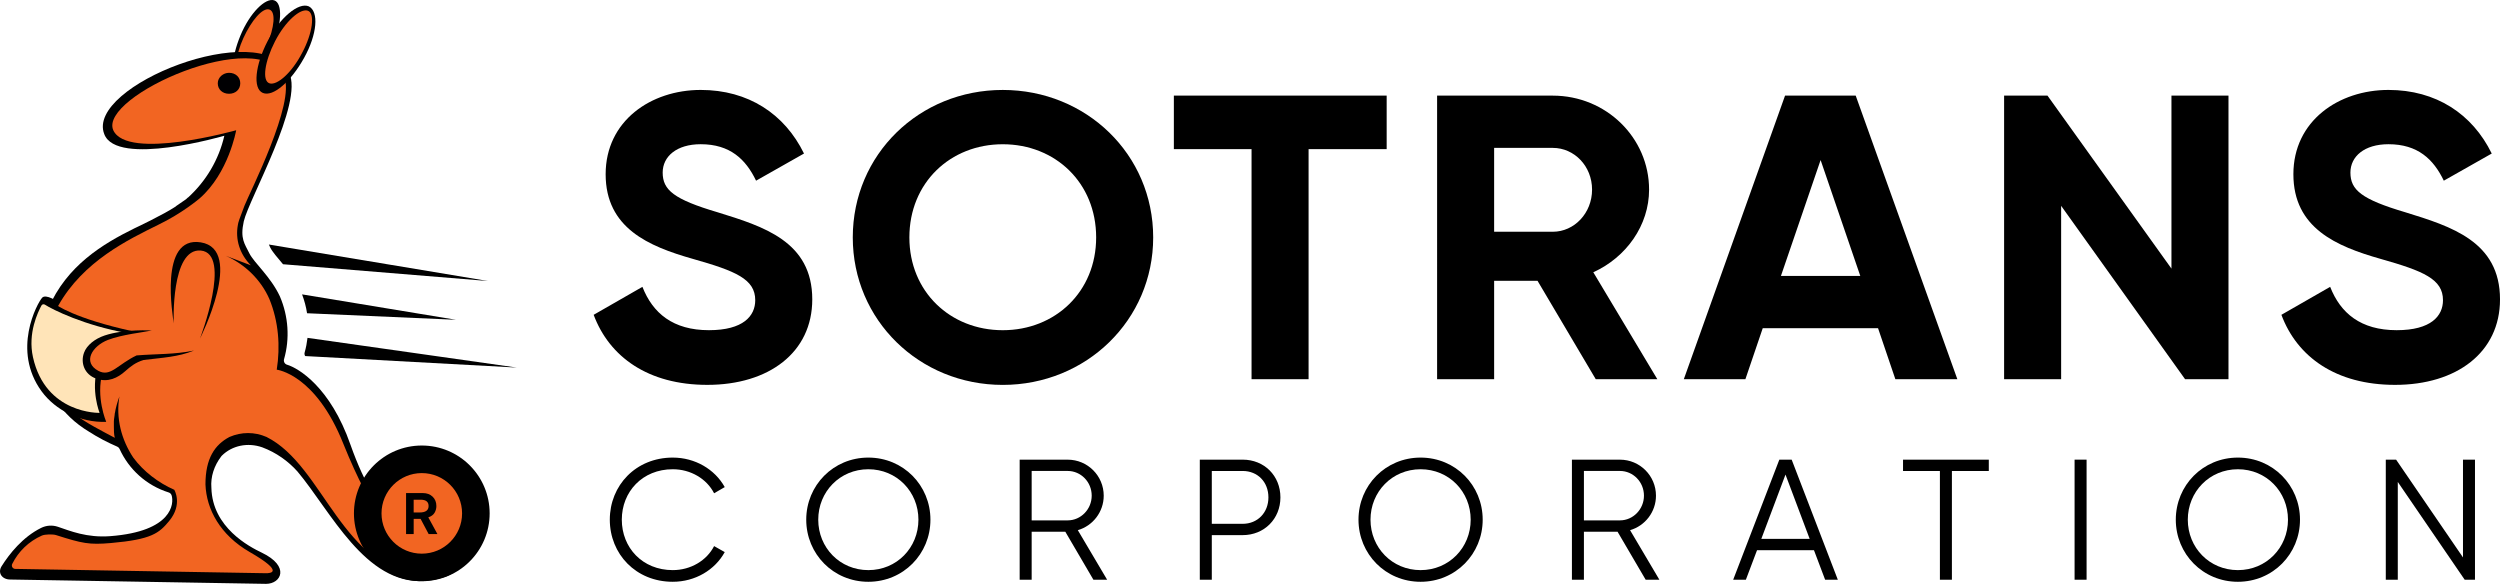 <?xml version="1.0" encoding="UTF-8"?> <svg xmlns="http://www.w3.org/2000/svg" xmlns:xlink="http://www.w3.org/1999/xlink" version="1.1" id="Слой_1" x="0px" y="0px" viewBox="0 0 1628.92 380.42" style="enable-background:new 0 0 1628.92 380.42;" xml:space="preserve"> <style type="text/css"> .st0{fill:#000002;} .st1{fill:#F26522;} .st2{fill:#FFE4B8;} </style> <g> <g> <g> <path class="st0" d="M177.49,30.61c-6.12,14.82-16.34,24.81-21.99,23c-5.69-1.82-4.99-15.61,1.13-30.41 c6.12-14.8,16.32-24.81,22-22.99C184.3,2.02,183.61,15.79,177.49,30.61"></path> <path class="st1" d="M173.74,29.78c-5.14,11.87-12.44,19.92-16.86,18.57c-4.39-1.35-3.47-12.28,1.72-23.59 c5.19-11.31,12.44-19.92,16.85-18.57C179.85,7.54,178.88,17.91,173.74,29.78"></path> <path d="M302.7,354.96c-0.34-1.32-1.56-2.18-2.92-2.11c-7.19,0.34-14.79-0.24-21.91-1.75c-0.16-0.03-0.31-0.08-0.47-0.14 c-8.61-3.34-29.9-7.08-49.02-61.13c-13.15-37.69-33.92-49.98-41.41-52.22c-1.53-0.46-2.32-2.08-1.88-3.61 c3.79-13.27,2.89-27.8-2.72-40.88c-6.04-12.93-16.89-21.91-19.91-28.09c-3.01-6.19-6.13-9.41-3.62-20.8 c3.22-14.3,39.27-77.5,29.51-96.8C170.01,10.97,55.7,55.98,67.91,87.32c7.96,21.65,78.26,1.13,78.26,1.13 c-3.61,15.62-11.9,29.6-23.74,40.33l-0.1-0.03c-0.37,0.35-0.73,0.7-1.1,1.05c-2.16,1.53-4.35,3.04-6.57,4.51l0.13,0.03 c-8.44,5.64-27.14,14.4-27.21,14.43c-20.48,10.1-44.1,24.21-56.13,52.26c-4.22,10.68-6.03,21.93-4.22,33.17 c3.01,20.22,12.21,35.92,30.9,47.16c5.74,3.72,12.01,6.95,18.31,9.68c0.64,0.28,1.15,0.79,1.44,1.43 c5.99,13.19,17.35,23.78,32.02,28.39c0.91,0.28,1.61,0.97,1.9,1.88c1.68,5.25,0.64,23.5-39.96,26.6 c-15.31,1.17-26.22-3.45-34.17-6.12c-3.61-1.21-7.54-0.93-10.94,0.77c-11.99,5.97-20.58,16.83-25.68,24.91 c-2.81,4.45,0.35,8.7,5.61,8.7l166.69,2.82c9.78,0,15.88-11.41-2.87-20.37c-7.91-3.78-32.14-16.31-32.75-42.17 c-0.6-7.21,1.75-14.43,6.46-20.58c0.11-0.15,0.24-0.29,0.37-0.42c6.64-6.58,16.78-8.75,26.33-5.41 c9.04,3.38,16.88,8.98,22.91,15.73c21.72,25.85,44.02,73.62,82.62,71.38C304.35,376.34,304.2,360.83,302.7,354.96z"></path> <path class="st1" d="M293.16,362.33c-5.43-6.44-19.37-6.22-27.81-9.6c-8.45-3.38-22.32-15.75-41.61-63.51 c-18.08-45.53-43.42-48.35-43.42-48.35c2.41-15.16,1.21-31.45-4.82-46.07c-5.43-12.37-15.67-22.49-28.33-28.11l16.28,6.18 c-7.23-7.29-10.25-16.85-8.44-26.4c0.14-1.3,1.07-4.19,4.3-12.45c3.23-8.26,33.42-67.43,25.77-83.92 C169.79,15.92,64.03,62.63,73.81,84.86c9.17,19.94,80.08,0,80.08,0s-4.89,27.92-23.84,44.43c-0.55,0.47-11.53,9.76-26.92,17.17 c-19.29,9.55-48.98,23.66-65.26,52.88c-14.48,26.4-7.7,55.49,11,70.65c7.23,5.64,17.49,10.78,25.93,15.29 c-0.6-2.26-0.6-5.06-0.6-7.31v-3.38c0-1.69,0.6-3.93,0.6-5.62v0.57c0.6-3.95,1.81-7.88,3.01-11.24 c-2.41,14.05,1.21,28.09,9.04,39.89c6.63,9,16.43,16.45,26.7,20.94c0,0,5.71,9.43-3.35,20.36c-6.55,7.9-11.36,12.02-37.94,14.34 c-14.21,1.24-18.64,0.26-35.74-5.18c-2.12-0.67-7.23-0.57-9.26,0.33c-8.61,3.83-15.24,10.35-19.29,18.44 c-0.75,1.49,0.32,3.26,1.98,3.26c0,0,162.24,2.82,163.41,2.82c2.15,0,12.98-0.23-10.73-13.85 c-19.14-11.06-28.16-27.75-28.76-44.04c0-16.85,6.03-25.85,15.67-30.91c7.84-3.37,16.28-3.37,24.11,0 c37.99,19.11,47.84,86.19,105.53,92.75C292.12,378.93,297.65,367.66,293.16,362.33z"></path> <path class="st0" d="M141.89,54.27c0-3.99,3.67-6.83,7.33-6.83c4.28,0,7.33,2.84,7.33,6.83c0,3.99-3.06,6.83-7.33,6.83 S141.89,58.26,141.89,54.27"></path> <path d="M86.68,215.88c-38.6-8.42-50.2-17.37-50.2-17.37l1.23-1.88c0,0-7.81-5.39-10.27-2.62c-3.23,3.63-19.88,34.24-0.32,60.98 c9.02,12.34,25.19,20.46,42.09,19.89c0,0-6.95-16.37-2.37-32.13C69.65,233.04,77.64,223.75,86.68,215.88"></path> <path d="M130.3,220.59c0,0,21.19-55.36,0.52-57.35c-19.61-1.65-17.64,47.47-17.64,47.47c-0.46-4.37-9.92-57.21,17.62-52.8 C159.67,162.51,130.3,220.59,130.3,220.59"></path> <path class="st2" d="M64.88,269.01c0,0-35.18,0.98-43.41-36.34c-3.46-15.69,3.28-29.34,5.51-33.57c0.44-0.84,1.5-1.11,2.29-0.59 c5.02,3.28,25.92,13.59,53.29,18.43c0,0-14.12,7.53-18.87,22.33C58.97,254.03,64.88,269.01,64.88,269.01z"></path> <g> <circle cx="274.83" cy="334.5" r="44.21"></circle> <circle class="st1" cx="274.83" cy="334.5" r="26.25"></circle> <g> <path d="M264.57,321.27h10.94c2.62,0,4.75,0.78,6.38,2.35s2.44,3.61,2.44,6.13c0,1.56-0.4,3.02-1.19,4.37 c-0.79,1.35-2.15,2.34-4.07,2.97l5.94,10.9h-5.71l-5.26-9.92h-4.5v9.92h-4.96V321.27z M269.53,325.58v8.33h3.86 c3.91,0,5.87-1.4,5.87-4.2c0-2.75-1.73-4.12-5.18-4.12H269.53z"></path> </g> </g> <path class="st1" d="M123.62,226.63c-11.29,2.4-30.76-8.32-26.66-9.29c0,0-15.47-1.03-26.99,2.96 c-5.64,1.95-10.27,5.8-11.79,10.21c-2.05,5.75,0.08,12.75,6.94,15.26c6.86,2.51,12.42-0.53,16.57-4.32 c3.24-2.96,6.01-5.25,10.64-6.69C103.61,233.33,114.38,230.47,123.62,226.63"></path> <path d="M126.42,228.4c-12.85,2.65-23.97,2.11-37.42,3.18c-12.27,5.81-16.94,14.28-24.85,10.09c-10.62-5.62-4.11-16.22,6.22-20.2 c9.26-3.56,23.85-5.07,28.52-6.13c0,0-17.62-1.13-30.73,3.26c-6.42,2.15-11.69,6.4-13.42,11.26c-2.34,6.34,0.09,14.06,7.9,16.83 s14.14-0.58,18.86-4.76c3.69-3.26,6.84-5.79,12.11-7.38C106.47,232.97,115.91,232.63,126.42,228.4"></path> <path class="st0" d="M198.13,37.74c-8.56,15.39-20.17,25.64-26.89,22.8c-6.72-2.86-4.89-18.23,3.06-33.63 c7.95-15.37,20.17-25.62,26.89-22.78C207.91,7.55,206.69,22.36,198.13,37.74"></path> <path class="st1" d="M196.91,34.33c-6.72,13.11-16.5,21.65-21.39,19.94c-4.9-1.71-3.06-14.24,3.67-27.35 c6.72-13.1,16.5-21.65,21.39-19.94C205.46,8.69,203.63,21.78,196.91,34.33"></path> </g> <g> <path d="M336.75,239.5l-136.39-19.36c-0.37,3.21-0.98,6.39-1.86,9.5c-0.24,0.83-0.08,1.68,0.33,2.36L336.75,239.5z"></path> <path d="M297.1,208.36L196.82,191.8c1.5,4.01,2.62,8.13,3.25,12.3L297.1,208.36z"></path> <path d="M176.04,161.21c1.44,2.96,4.7,6.57,8.36,10.96l133.56,10.94L175.2,159.32C175.47,159.96,175.74,160.59,176.04,161.21z"></path> </g> </g> <g> <g> <path d="M386.81,205.12l31.77-18.22c6.73,17.16,19.92,28.24,43.35,28.24c22.35,0,30.16-9.24,30.16-19.53 c0-13.73-12.65-19.01-40.66-26.93c-28.81-8.18-56.81-20.06-56.81-55.17c0-34.84,29.62-54.91,61.93-54.91 c30.96,0,54.66,15.58,67.31,41.44l-31.23,17.69c-6.73-13.99-16.96-23.76-36.08-23.76c-15.62,0-24.77,7.92-24.77,18.48 c0,11.35,7.27,17.42,35.81,25.87c29.88,9.24,61.66,19.01,61.66,56.75c0,34.58-28.27,55.7-68.39,55.7 C422.35,250.78,397.04,232.57,386.81,205.12z"></path> <path d="M555.64,154.7c0-54.11,43.35-96.09,97.73-96.09c54.39,0,98.01,41.97,98.01,96.09c0,53.85-43.62,96.09-98.01,96.09 C598.99,250.78,555.64,208.55,555.64,154.7z M714.22,154.7c0-35.64-26.66-60.71-60.85-60.71s-60.85,25.08-60.85,60.71 c0,35.37,26.65,60.45,60.85,60.45S714.22,190.07,714.22,154.7z"></path> <path d="M903.52,97.15h-50.89v149.94h-37.16V97.15h-50.62V62.31h138.66V97.15z"></path> <path d="M1001.8,182.95h-28.27v64.14h-37.16V62.31h75.39c34.73,0,62.73,27.45,62.73,61.24c0,23.23-14.81,44.08-36.35,53.85 l41.73,69.69h-40.12L1001.8,182.95z M973.53,151h38.23c14,0,25.58-12.14,25.58-27.45s-11.58-27.19-25.58-27.19h-38.23V151z"></path> <path d="M1223.67,213.83h-75.12l-11.31,33.26h-40.12l65.96-184.78h46.04l66.23,184.78h-40.39L1223.67,213.83z M1212.1,179.78 l-25.85-75.5l-25.85,75.5H1212.1z"></path> <path d="M1452.01,62.31v184.78h-28.27l-80.77-112.98v112.98h-37.16V62.31h28.27l80.77,112.71V62.31H1452.01z"></path> <path d="M1486.49,205.12l31.77-18.22c6.73,17.16,19.92,28.24,43.35,28.24c22.35,0,30.16-9.24,30.16-19.53 c0-13.73-12.66-19.01-40.66-26.93c-28.81-8.18-56.81-20.06-56.81-55.17c0-34.84,29.62-54.91,61.93-54.91 c30.96,0,54.66,15.58,67.31,41.44l-31.23,17.69c-6.73-13.99-16.96-23.76-36.08-23.76c-15.62,0-24.77,7.92-24.77,18.48 c0,11.35,7.27,17.42,35.81,25.87c29.88,9.24,61.66,19.01,61.66,56.75c0,34.58-28.27,55.7-68.39,55.7 C1522.03,250.78,1496.72,232.57,1486.49,205.12z"></path> </g> <g> <path d="M397.33,338.61c0-22.36,16.99-40.46,41.02-40.46c14.53,0,27.39,7.6,33.87,19.23l-6.93,4.02 c-4.81-9.39-15.2-15.65-26.94-15.65c-19.78,0-33.2,14.64-33.2,32.86s13.41,32.86,33.2,32.86c11.74,0,22.13-6.26,26.94-15.65 l6.93,3.91c-6.37,11.62-19.23,19.34-33.87,19.34C414.32,379.08,397.33,360.97,397.33,338.61z"></path> <path d="M525.32,338.61c0-22.36,17.66-40.46,40.46-40.46s40.46,18.11,40.46,40.46s-17.66,40.46-40.46,40.46 S525.32,360.97,525.32,338.61z M598.42,338.61c0-18.22-14.08-32.86-32.64-32.86c-18.55,0-32.64,14.64-32.64,32.86 s14.08,32.86,32.64,32.86C584.34,371.48,598.42,356.83,598.42,338.61z"></path> <path d="M694.11,346.44H672.2v31.3h-7.82v-78.24h31.3c12.97,0,23.47,10.51,23.47,23.47c0,10.62-7.15,19.67-16.88,22.47 l19.11,32.3h-8.94L694.11,346.44z M672.2,339.06h23.47c8.61,0,15.65-7.27,15.65-16.1c0-8.94-7.04-16.1-15.65-16.1H672.2V339.06z"></path> <path d="M834.28,324.08c0,13.97-10.51,24.59-24.59,24.59h-20.12v29.06h-7.82v-78.24h27.94 C823.78,299.49,834.28,310,834.28,324.08z M826.46,324.08c0-10.06-7.04-17.21-16.77-17.21h-20.12v34.43h20.12 C819.42,341.3,826.46,334.03,826.46,324.08z"></path> <path d="M885.15,338.61c0-22.36,17.66-40.46,40.46-40.46s40.46,18.11,40.46,40.46s-17.66,40.46-40.46,40.46 S885.15,360.97,885.15,338.61z M958.25,338.61c0-18.22-14.08-32.86-32.64-32.86s-32.64,14.64-32.64,32.86 s14.08,32.86,32.64,32.86S958.25,356.83,958.25,338.61z"></path> <path d="M1053.94,346.44h-21.91v31.3h-7.82v-78.24h31.3c12.97,0,23.47,10.51,23.47,23.47c0,10.62-7.15,19.67-16.88,22.47 l19.11,32.3h-8.94L1053.94,346.44z M1032.03,339.06h23.47c8.61,0,15.65-7.27,15.65-16.1c0-8.94-7.04-16.1-15.65-16.1h-23.47 V339.06z"></path> <path d="M1181.93,358.51h-37.11l-7.27,19.23h-8.27l30.07-78.24h8.05l30.07,78.24h-8.27L1181.93,358.51z M1179.13,351.13 l-15.76-41.92l-15.76,41.92H1179.13z"></path> <path d="M1295.83,306.87h-24.03v70.87h-7.82v-70.87h-24.03v-7.38h55.89V306.87z"></path> <path d="M1359.55,299.49v78.24h-7.82v-78.24H1359.55z"></path> <path d="M1417.68,338.61c0-22.36,17.66-40.46,40.46-40.46c22.8,0,40.46,18.11,40.46,40.46s-17.66,40.46-40.46,40.46 C1435.34,379.08,1417.68,360.97,1417.68,338.61z M1490.78,338.61c0-18.22-14.08-32.86-32.64-32.86 c-18.55,0-32.64,14.64-32.64,32.86s14.08,32.86,32.64,32.86C1476.7,371.48,1490.78,356.83,1490.78,338.61z"></path> <path d="M1612.62,299.49v78.24h-6.71l-43.59-63.71v63.71h-7.82v-78.24h6.71l43.59,63.71v-63.71H1612.62z"></path> </g> </g> </g> </svg> 